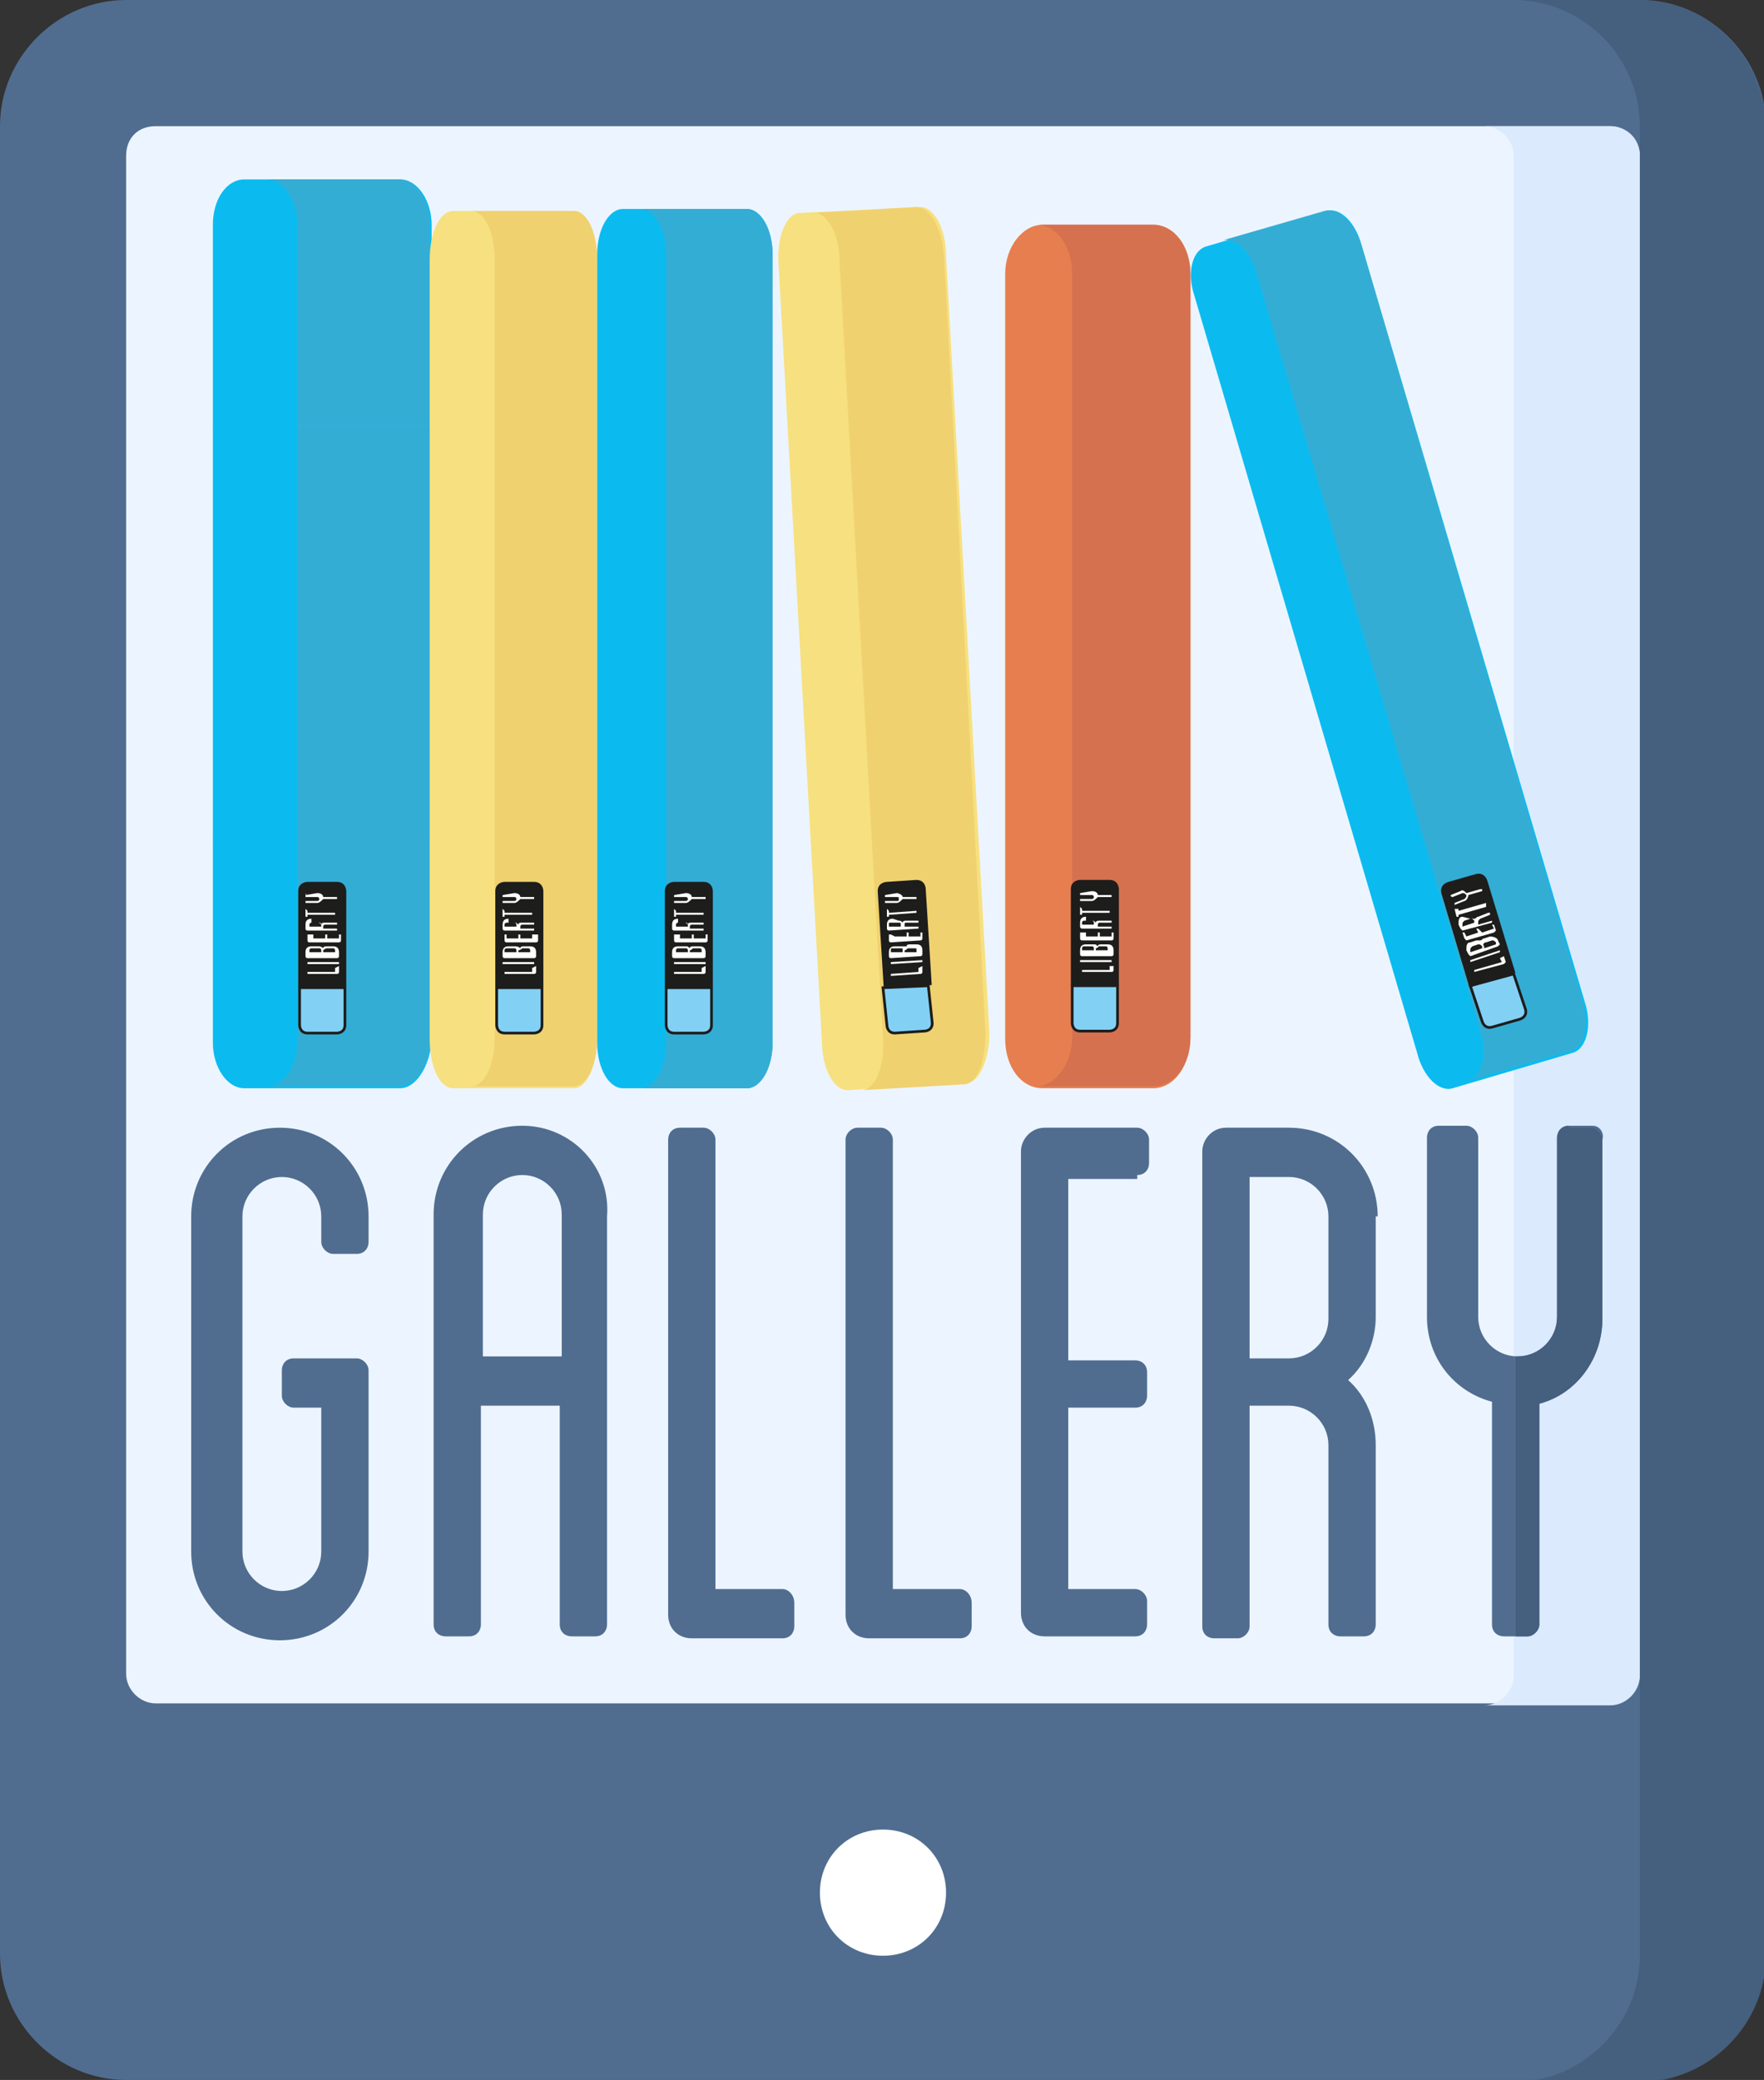 <?xml version="1.0" encoding="utf-8"?>
<!-- Generator: Adobe Illustrator 24.1.0, SVG Export Plug-In . SVG Version: 6.00 Build 0)  -->
<svg version="1.1" id="Livello_1" xmlns="http://www.w3.org/2000/svg" xmlns:xlink="http://www.w3.org/1999/xlink" x="0px" y="0px"
	 viewBox="0 0 89.5 105.5" style="enable-background:new 0 0 89.5 105.5;" xml:space="preserve">
<rect x="0" y="0" width="89.5" height="105.5" fill="#333333" stroke="none"/>
<style type="text/css">
	.st0{clip-path:url(#SVGID_2_);fill:#506D90;}
	.st1{clip-path:url(#SVGID_2_);fill:#455F7E;}
	.st2{clip-path:url(#SVGID_2_);fill:#ECF5FF;}
	.st3{clip-path:url(#SVGID_2_);fill:#DBEAFD;}
	.st4{clip-path:url(#SVGID_2_);fill:#0BBBEF;}
	.st5{clip-path:url(#SVGID_2_);fill:#34ADD5;}
	.st6{clip-path:url(#SVGID_2_);fill:#F7E07F;}
	.st7{clip-path:url(#SVGID_2_);fill:#F0D16F;}
	.st8{clip-path:url(#SVGID_2_);fill:#E67E50;}
	.st9{clip-path:url(#SVGID_2_);fill:#D6714F;}
	.st10{clip-path:url(#SVGID_2_);fill:#FFFFFF;}
	.st11{clip-path:url(#SVGID_2_);fill:#83D0F5;}
	.st12{clip-path:url(#SVGID_2_);fill:none;stroke:#1D1D1B;stroke-width:0.137;}
	.st13{clip-path:url(#SVGID_2_);fill:#1D1D1B;}
	.st14{clip-path:url(#SVGID_4_);fill:#455F7E;}
</style>
<g>
	<defs>
		<rect id="SVGID_1_" y="0" width="89.5" height="105.5"/>
	</defs>
	<clipPath id="SVGID_2_">
		<use xlink:href="#SVGID_1_"  style="overflow:visible;"/>
	</clipPath>
	<path class="st0" d="M83.2,105.5H6.4c-3.5,0-6.4-2.9-6.4-6.4V6.4C0,2.9,2.9,0,6.4,0h76.8c3.5,0,6.4,2.9,6.4,6.4v92.8
		C89.5,102.7,86.7,105.5,83.2,105.5"/>
	<path class="st1" d="M83.2,0h-6.4c3.5,0,6.4,2.9,6.4,6.4v92.8c0,3.5-2.9,6.4-6.4,6.4h6.4c3.5,0,6.4-2.9,6.4-6.4V6.4
		C89.5,2.9,86.7,0,83.2,0"/>
	<path class="st2" d="M83.2,49.6v35.3c0,0.8-0.7,1.5-1.5,1.5H7.9c-0.8,0-1.5-0.7-1.5-1.5V7.9C6.4,7,7,6.4,7.9,6.4h73.8
		c0.8,0,1.5,0.7,1.5,1.5v35.4"/>
	<path class="st3" d="M81.7,6.4h-6.4c0.8,0,1.5,0.7,1.5,1.5v77.1c0,0.8-0.7,1.5-1.5,1.5h6.4c0.8,0,1.5-0.7,1.5-1.5V7.9
		C83.2,7,82.5,6.4,81.7,6.4"/>
	<path class="st4" d="M20.3,55.2h-7.9c-0.9,0-1.6-1.1-1.6-2.3V42.6l3.3-10.5l-3.3-10.5V11.4c0-1.3,0.7-2.3,1.6-2.3h7.9
		c0.9,0,1.6,1.1,1.6,2.3v10.2l-3.3,10.5l3.3,10.5v10.2C21.8,54.1,21.1,55.2,20.3,55.2"/>
	<path class="st5" d="M21.8,11.4c0-1.3-0.7-2.3-1.6-2.3h-6.7c0.9,0,1.6,1.1,1.6,2.3v41.4c0,1.3-0.7,2.3-1.6,2.3h6.7
		c0.9,0,1.6-1.1,1.6-2.3V42.6l-3.3-10.5l3.3-10.5V11.4z"/>
	<path class="st6" d="M29.1,55.2H23c-0.7,0-1.2-1.1-1.2-2.5V13.2c0-1.4,0.5-2.5,1.2-2.5h6.1c0.7,0,1.2,1.1,1.2,2.5v39.4
		C30.3,54,29.8,55.2,29.1,55.2"/>
	<path class="st7" d="M29.1,10.7h-5.2c0.7,0,1.2,1.1,1.2,2.5v39.4c0,1.4-0.5,2.5-1.2,2.5h5.2c0.7,0,1.2-1.1,1.2-2.5V13.2
		C30.3,11.8,29.8,10.7,29.1,10.7"/>
	<path class="st6" d="M49.1,54.9L43,55.3c-0.7,0-1.3-1.1-1.3-2.5l-2.2-39.4c-0.1-1.4,0.4-2.6,1.1-2.6l6.1-0.3c0.7,0,1.3,1.1,1.3,2.5
		l2.2,39.4C50.2,53.7,49.7,54.9,49.1,54.9"/>
	<path class="st7" d="M46.5,10.5l-5.2,0.3c0.7,0,1.3,1.1,1.3,2.5l2.2,39.4c0.1,1.4-0.4,2.6-1.1,2.6l5.2-0.3c0.7,0,1.1-1.2,1.1-2.6
		L47.9,13C47.8,11.6,47.2,10.5,46.5,10.5"/>
	<path class="st8" d="M58.5,55.2h-5.6c-1.1,0-1.9-1.1-1.9-2.5V13.9c0-1.4,0.9-2.5,1.9-2.5h5.6c1.1,0,1.9,1.1,1.9,2.5v38.7
		C60.4,54,59.6,55.2,58.5,55.2"/>
	<path class="st9" d="M58.5,11.4h-5.6c-0.1,0-0.1,0-0.2,0c1,0.1,1.7,1.2,1.7,2.5v38.7c0,1.3-0.8,2.4-1.7,2.5c0.1,0,0.1,0,0.2,0h5.6
		c1.1,0,1.9-1.1,1.9-2.5V13.9C60.4,12.6,59.6,11.4,58.5,11.4"/>
	<path class="st4" d="M37.9,55.2h-6.3c-0.7,0-1.3-1-1.3-2.3v-40c0-1.3,0.6-2.3,1.3-2.3h6.3c0.7,0,1.3,1,1.3,2.3v40
		C39.2,54.1,38.6,55.2,37.9,55.2"/>
	<path class="st5" d="M37.9,10.6h-5.4c0.7,0,1.3,1,1.3,2.3v40c0,1.3-0.6,2.3-1.3,2.3h5.4c0.7,0,1.3-1,1.3-2.3v-40
		C39.2,11.7,38.6,10.6,37.9,10.6"/>
	<path class="st4" d="M79.8,53.4l-6.1,1.8c-0.7,0.2-1.5-0.6-1.8-1.8L60.6,15c-0.4-1.2-0.1-2.3,0.6-2.5l6.1-1.8
		c0.7-0.2,1.5,0.6,1.8,1.8l11.3,38.3C80.8,52,80.5,53.2,79.8,53.4"/>
	<path class="st5" d="M67.2,10.7l-5.2,1.5c0.7-0.2,1.5,0.6,1.8,1.8l11.3,38.3c0.4,1.2,0.1,2.3-0.6,2.5l5.2-1.5
		c0.7-0.2,0.9-1.3,0.6-2.5L69.1,12.5C68.7,11.3,67.9,10.5,67.2,10.7"/>
	<rect x="10.8" y="21.6" class="st4" width="11" height="21"/>
	<rect x="15.1" y="21.6" class="st5" width="6.7" height="21"/>
	<path class="st10" d="M48,96c0,1.8-1.4,3.2-3.2,3.2s-3.2-1.4-3.2-3.2c0-1.8,1.4-3.2,3.2-3.2S48,94.2,48,96"/>
	<path class="st11" d="M54.4,51.9c0,0,0,0.4,0.4,0.4l1.5,0c0,0,0.4,0,0.4-0.4l0-1.9l-2.3,0L54.4,51.9z"/>
	<path class="st12" d="M54.4,51.9c0,0,0,0.4,0.4,0.4l1.5,0c0,0,0.4,0,0.4-0.4l0-1.9l-2.3,0L54.4,51.9z"/>
	<path class="st13" d="M54.4,49.9l2.3,0l0-4.8c0,0,0-0.4-0.4-0.4l-1.5,0c0,0-0.4,0-0.4,0.4L54.4,49.9z"/>
	<path class="st12" d="M54.4,49.9l2.3,0l0-4.8c0,0,0-0.4-0.4-0.4l-1.5,0c0,0-0.4,0-0.4,0.4L54.4,49.9z"/>
	<path class="st10" d="M54.8,45.3L54.8,45.3c0,0.1,0,0.1,0,0.1l0.6,0c0.1,0,0.1,0.1,0.1,0.1c0,0.1-0.1,0.1-0.1,0.1h-0.6c0,0,0,0,0,0
		v0.1c0,0,0,0,0,0l0.6,0c0.1,0,0.2-0.1,0.3-0.2l0.7,0c0,0,0,0,0,0v-0.1c0,0,0,0,0,0h-0.7c0-0.1-0.1-0.2-0.3-0.2L54.8,45.3
		C54.8,45.2,54.8,45.2,54.8,45.3 M54.8,46v0.4c0,0,0,0,0,0h0.1c0,0,0,0,0,0v-0.1l1.4,0c0,0,0,0,0,0v-0.1c0,0,0,0,0,0l-1.4,0l0-0.1
		c0,0,0,0,0,0L54.8,46C54.8,45.9,54.8,46,54.8,46 M55.1,46.5c-0.2,0-0.3,0.1-0.3,0.3V47c0,0,0,0.1,0.1,0.1l1.5,0c0,0,0,0,0,0V47
		c0,0,0,0,0,0l-0.7,0v-0.1c0-0.1,0.1-0.1,0.1-0.1l0.6,0c0,0,0,0,0,0v-0.1c0,0,0,0,0,0l-0.6,0c-0.1,0-0.2,0-0.2,0.1
		c-0.1-0.1-0.1-0.1-0.2-0.1H55.1z M55.4,46.7c0.1,0,0.1,0.1,0.1,0.1v0.1l-0.6,0v-0.1c0-0.1,0.1-0.1,0.1-0.1H55.4z M54.9,47.3
		C54.9,47.3,54.9,47.3,54.9,47.3l-0.1,0c0,0,0,0,0,0v0.3c0,0,0,0.1,0.1,0.1l1.5,0c0,0,0.1,0,0.1-0.1v-0.3c0,0,0,0,0,0h-0.1
		c0,0,0,0,0,0l0,0.2h-0.6v-0.2c0,0,0,0,0,0h-0.1c0,0,0,0,0,0l0,0.2l-0.6,0V47.3z M55.4,48c0.1,0,0.1,0.1,0.1,0.1v0.1l-0.6,0v-0.1
		c0-0.1,0.1-0.1,0.1-0.1H55.4z M55.1,47.9c-0.2,0-0.3,0.1-0.3,0.3v0.2c0,0,0,0.1,0.1,0.1l1.5,0c0,0,0.1,0,0.1-0.1v-0.2
		c0-0.2-0.1-0.3-0.3-0.3h-0.3c-0.1,0-0.2,0-0.2,0.1c-0.1-0.1-0.1-0.1-0.2-0.1L55.1,47.9z M55.8,48h0.3c0.1,0,0.1,0.1,0.1,0.1v0.1
		h-0.6v-0.1C55.7,48.1,55.7,48,55.8,48 M54.8,48.7C54.8,48.7,54.8,48.7,54.8,48.7l0,0.1c0,0,0,0,0,0h0l1.6,0c0,0,0,0,0,0v-0.1
		c0,0,0,0,0,0L54.8,48.7z M56.3,49v0.2l-1.4,0c0,0,0,0,0,0v0.1c0,0,0,0,0,0l1.5,0c0,0,0.1,0,0.1-0.1V49c0,0,0,0,0,0L56.3,49
		C56.3,49,56.3,49,56.3,49"/>
	<path class="st11" d="M75.2,51.8c0,0,0.1,0.4,0.5,0.3l1.4-0.4c0,0,0.4-0.1,0.3-0.5l-0.6-1.8L74.6,50L75.2,51.8z"/>
	<path class="st12" d="M75.2,51.8c0,0,0.1,0.4,0.5,0.3l1.4-0.4c0,0,0.4-0.1,0.3-0.5l-0.6-1.8L74.6,50L75.2,51.8z"/>
	<path class="st13" d="M74.6,50l2.2-0.7l-1.4-4.6c0,0-0.1-0.4-0.5-0.3l-1.4,0.4c0,0-0.4,0.1-0.3,0.5L74.6,50z"/>
	<path class="st12" d="M74.6,50l2.2-0.7l-1.4-4.6c0,0-0.1-0.4-0.5-0.3l-1.4,0.4c0,0-0.4,0.1-0.3,0.5L74.6,50z"/>
	<path class="st10" d="M73.6,45.4L73.6,45.4c0,0.1,0.1,0.1,0.1,0.1l0.5-0.2c0.1,0,0.1,0,0.2,0.1c0,0.1,0,0.1-0.1,0.2l-0.5,0.2
		c0,0,0,0,0,0l0,0.1c0,0,0,0,0,0l0.5-0.2c0.1,0,0.2-0.2,0.2-0.3l0.7-0.2c0,0,0,0,0,0l0-0.1c0,0,0,0-0.1,0l-0.7,0.2
		c-0.1-0.1-0.2-0.2-0.3-0.1L73.6,45.4C73.6,45.4,73.5,45.4,73.6,45.4 M73.8,46.1l0.1,0.4c0,0,0,0,0,0l0.1,0c0,0,0,0,0,0l0-0.1
		l1.4-0.4c0,0,0,0,0-0.1l0-0.1c0,0,0,0,0,0L74,46.2l0-0.1c0,0,0,0,0,0L73.8,46.1C73.8,46.1,73.8,46.1,73.8,46.1 M74.2,46.5
		c-0.2,0-0.2,0.2-0.2,0.4l0.1,0.2c0,0,0.1,0.1,0.1,0.1l1.5-0.4c0,0,0,0,0,0l0-0.1c0,0,0,0,0,0l-0.7,0.2l0-0.1c0-0.1,0-0.1,0.1-0.2
		l0.5-0.2c0,0,0,0,0,0l0-0.1c0,0,0,0-0.1,0l-0.5,0.2c-0.1,0-0.1,0.1-0.2,0.1c-0.1,0-0.1,0-0.2,0L74.2,46.5z M74.6,46.6
		c0.1,0,0.1,0,0.2,0.1l0,0.1L74.2,47l0-0.1c0-0.1,0-0.1,0.1-0.2L74.6,46.6z M74.3,47.3C74.3,47.3,74.3,47.3,74.3,47.3l-0.1,0
		c0,0,0,0,0,0l0.1,0.3c0,0,0.1,0.1,0.1,0.1l1.4-0.4c0,0,0.1-0.1,0.1-0.1l-0.1-0.3c0,0,0,0,0,0l-0.1,0c0,0,0,0,0,0l0.1,0.2l-0.6,0.2
		L75,47.1c0,0,0,0,0,0l-0.1,0c0,0,0,0,0,0l0.1,0.2l-0.6,0.2L74.3,47.3z M75,47.9c0.1,0,0.1,0,0.2,0.1l0,0.1l-0.6,0.2l0-0.1
		c0-0.1,0-0.1,0.1-0.2L75,47.9z M74.6,47.8c-0.2,0-0.2,0.2-0.2,0.4l0.1,0.2c0,0,0.1,0.1,0.1,0.1L76,48c0,0,0.1-0.1,0.1-0.1L76,47.7
		c0-0.1-0.2-0.2-0.4-0.2l-0.3,0.1c-0.1,0-0.1,0.1-0.2,0.1c-0.1,0-0.1,0-0.2,0L74.6,47.8z M75.4,47.8l0.3-0.1c0.1,0,0.1,0,0.2,0.1
		l0,0.1l-0.6,0.2l0-0.1C75.2,47.9,75.3,47.8,75.4,47.8 M74.6,48.7C74.6,48.7,74.6,48.7,74.6,48.7l0,0.1c0,0,0,0,0,0h0l1.5-0.5
		c0,0,0,0,0,0l0-0.1c0,0,0,0,0,0L74.6,48.7z M76.1,48.6l0.1,0.2l-1.4,0.4c0,0,0,0,0,0l0,0.1c0,0,0,0,0,0l1.5-0.4
		c0,0,0.1-0.1,0.1-0.1l-0.1-0.3c0,0,0,0,0,0L76.1,48.6C76.1,48.6,76.1,48.6,76.1,48.6"/>
	<path class="st11" d="M33.8,52c0,0,0,0.4,0.4,0.4l1.5,0c0,0,0.4,0,0.4-0.4l0-1.9l-2.3,0L33.8,52z"/>
	<path class="st12" d="M33.8,52c0,0,0,0.4,0.4,0.4l1.5,0c0,0,0.4,0,0.4-0.4l0-1.9l-2.3,0L33.8,52z"/>
	<path class="st13" d="M33.8,50l2.3,0l0-4.8c0,0,0-0.4-0.4-0.4l-1.5,0c0,0-0.4,0-0.4,0.4L33.8,50z"/>
	<path class="st12" d="M33.8,50l2.3,0l0-4.8c0,0,0-0.4-0.4-0.4l-1.5,0c0,0-0.4,0-0.4,0.4L33.8,50z"/>
	<path class="st10" d="M34.2,45.4L34.2,45.4c0,0.1,0,0.1,0,0.1h0.6c0.1,0,0.1,0.1,0.1,0.1c0,0.1-0.1,0.1-0.1,0.1h-0.6c0,0,0,0,0,0
		v0.1c0,0,0,0,0,0l0.6,0c0.1,0,0.2-0.1,0.3-0.2l0.7,0c0,0,0,0,0,0v-0.1c0,0,0,0,0,0h-0.7c0-0.1-0.1-0.2-0.3-0.2L34.2,45.4
		C34.2,45.3,34.2,45.3,34.2,45.4 M34.2,46.1l0,0.4c0,0,0,0,0,0h0.1c0,0,0,0,0,0v-0.1l1.4,0c0,0,0,0,0,0v-0.1c0,0,0,0,0,0l-1.4,0
		v-0.1c0,0,0,0,0,0L34.2,46.1C34.2,46,34.2,46.1,34.2,46.1 M34.4,46.6c-0.2,0-0.3,0.1-0.3,0.3v0.2c0,0,0,0.1,0.1,0.1l1.5,0
		c0,0,0,0,0,0v-0.1c0,0,0,0,0,0l-0.7,0v-0.1c0-0.1,0.1-0.1,0.1-0.1h0.6c0,0,0,0,0,0v-0.1c0,0,0,0,0,0h-0.6c-0.1,0-0.2,0-0.2,0.1
		c-0.1-0.1-0.1-0.1-0.2-0.1H34.4z M34.8,46.8c0.1,0,0.1,0.1,0.1,0.1V47l-0.6,0v-0.1c0-0.1,0.1-0.1,0.1-0.1H34.8z M34.3,47.4
		C34.3,47.4,34.3,47.4,34.3,47.4l-0.1,0c0,0,0,0,0,0l0,0.3c0,0,0,0.1,0.1,0.1l1.5,0c0,0,0.1,0,0.1-0.1v-0.3c0,0,0,0,0,0h-0.1
		c0,0,0,0,0,0v0.2h-0.6v-0.2c0,0,0,0,0,0h-0.1c0,0,0,0,0,0v0.2l-0.6,0V47.4z M34.8,48.1c0.1,0,0.1,0.1,0.1,0.1v0.1l-0.6,0l0-0.1
		c0-0.1,0.1-0.1,0.1-0.1L34.8,48.1z M34.4,48c-0.2,0-0.3,0.1-0.3,0.3l0,0.2c0,0,0,0.1,0.1,0.1l1.5,0c0,0,0.1,0,0.1-0.1v-0.2
		c0-0.2-0.1-0.3-0.3-0.3h-0.3c-0.1,0-0.2,0-0.2,0.1C34.9,48,34.9,48,34.8,48L34.4,48z M35.2,48.1h0.3c0.1,0,0.1,0.1,0.1,0.1v0.1
		l-0.6,0v-0.1C35.1,48.2,35.1,48.1,35.2,48.1 M34.2,48.8C34.2,48.8,34.2,48.8,34.2,48.8l0,0.1c0,0,0,0,0,0h0l1.6,0c0,0,0,0,0,0v-0.1
		c0,0,0,0,0,0L34.2,48.8z M35.6,49.1v0.2l-1.4,0c0,0,0,0,0,0v0.1c0,0,0,0,0,0l1.5,0c0,0,0.1,0,0.1-0.1v-0.3c0,0,0,0,0,0L35.6,49.1
		C35.7,49.1,35.6,49.1,35.6,49.1"/>
	<path class="st11" d="M15.2,52c0,0,0,0.4,0.4,0.4l1.5,0c0,0,0.4,0,0.4-0.4l0-1.9l-2.3,0L15.2,52z"/>
	<path class="st12" d="M15.2,52c0,0,0,0.4,0.4,0.4l1.5,0c0,0,0.4,0,0.4-0.4l0-1.9l-2.3,0L15.2,52z"/>
	<path class="st13" d="M15.2,50l2.3,0l0-4.8c0,0,0-0.4-0.4-0.4l-1.5,0c0,0-0.4,0-0.4,0.4L15.2,50z"/>
	<path class="st12" d="M15.2,50l2.3,0l0-4.8c0,0,0-0.4-0.4-0.4l-1.5,0c0,0-0.4,0-0.4,0.4L15.2,50z"/>
	<path class="st10" d="M15.5,45.4L15.5,45.4c0,0.1,0,0.1,0,0.1h0.6c0.1,0,0.1,0.1,0.1,0.1c0,0.1-0.1,0.1-0.1,0.1h-0.6c0,0,0,0,0,0
		v0.1c0,0,0,0,0,0l0.6,0c0.1,0,0.2-0.1,0.3-0.2l0.7,0c0,0,0,0,0,0l0-0.1c0,0,0,0,0,0h-0.7c0-0.1-0.1-0.2-0.3-0.2L15.5,45.4
		C15.6,45.3,15.5,45.3,15.5,45.4 M15.5,46.1v0.4c0,0,0,0,0,0h0.1c0,0,0,0,0,0v-0.1l1.4,0c0,0,0,0,0,0v-0.1c0,0,0,0,0,0l-1.4,0v-0.1
		c0,0,0,0,0,0L15.5,46.1C15.6,46,15.5,46.1,15.5,46.1 M15.8,46.6c-0.2,0-0.3,0.1-0.3,0.3v0.2c0,0,0,0.1,0.1,0.1l1.5,0c0,0,0,0,0,0
		v-0.1c0,0,0,0,0,0l-0.7,0v-0.1c0-0.1,0.1-0.1,0.1-0.1h0.6c0,0,0,0,0,0v-0.1c0,0,0,0,0,0h-0.6c-0.1,0-0.2,0-0.2,0.1
		c-0.1-0.1-0.1-0.1-0.2-0.1H15.8z M16.2,46.8c0.1,0,0.1,0.1,0.1,0.1V47l-0.6,0v-0.1c0-0.1,0.1-0.1,0.1-0.1H16.2z M15.7,47.4
		C15.7,47.4,15.7,47.4,15.7,47.4l-0.1,0c0,0,0,0,0,0v0.3c0,0,0,0.1,0.1,0.1l1.5,0c0,0,0.1,0,0.1-0.1l0-0.3c0,0,0,0,0,0h-0.1
		c0,0,0,0,0,0l0,0.2h-0.6v-0.2c0,0,0,0,0,0h-0.1c0,0,0,0,0,0v0.2l-0.6,0V47.4z M16.2,48.1c0.1,0,0.1,0.1,0.1,0.1v0.1l-0.6,0v-0.1
		c0-0.1,0.1-0.1,0.1-0.1L16.2,48.1z M15.8,48c-0.2,0-0.3,0.1-0.3,0.3v0.2c0,0,0,0.1,0.1,0.1l1.5,0c0,0,0.1,0,0.1-0.1v-0.2
		c0-0.2-0.1-0.3-0.3-0.3h-0.3c-0.1,0-0.2,0-0.2,0.1C16.3,48,16.2,48,16.2,48L15.8,48z M16.6,48.1h0.3c0.1,0,0.1,0.1,0.1,0.1v0.1
		l-0.6,0v-0.1C16.4,48.2,16.5,48.1,16.6,48.1 M15.6,48.8C15.6,48.8,15.5,48.8,15.6,48.8l0,0.1c0,0,0,0,0,0h0l1.6,0c0,0,0,0,0,0v-0.1
		c0,0,0,0,0,0L15.6,48.8z M17,49.1v0.2l-1.4,0c0,0,0,0,0,0v0.1c0,0,0,0,0,0l1.5,0c0,0,0.1,0,0.1-0.1v-0.3c0,0,0,0,0,0L17,49.1
		C17,49.1,17,49.1,17,49.1"/>
	<path class="st11" d="M25.2,52c0,0,0,0.4,0.4,0.4l1.5,0c0,0,0.4,0,0.4-0.4l0-1.9l-2.3,0L25.2,52z"/>
	<path class="st12" d="M25.2,52c0,0,0,0.4,0.4,0.4l1.5,0c0,0,0.4,0,0.4-0.4l0-1.9l-2.3,0L25.2,52z"/>
	<path class="st13" d="M25.2,50l2.3,0l0-4.8c0,0,0-0.4-0.4-0.4l-1.5,0c0,0-0.4,0-0.4,0.4L25.2,50z"/>
	<path class="st12" d="M25.2,50l2.3,0l0-4.8c0,0,0-0.4-0.4-0.4l-1.5,0c0,0-0.4,0-0.4,0.4L25.2,50z"/>
	<path class="st10" d="M25.5,45.4L25.5,45.4c0,0.1,0,0.1,0,0.1h0.6c0.1,0,0.1,0.1,0.1,0.1c0,0.1-0.1,0.1-0.1,0.1h-0.6c0,0,0,0,0,0
		v0.1c0,0,0,0,0,0l0.6,0c0.1,0,0.2-0.1,0.3-0.2l0.7,0c0,0,0,0,0,0l0-0.1c0,0,0,0,0,0h-0.7c0-0.1-0.1-0.2-0.3-0.2L25.5,45.4
		C25.5,45.3,25.5,45.3,25.5,45.4 M25.5,46.1v0.4c0,0,0,0,0,0h0.1c0,0,0,0,0,0v-0.1l1.4,0c0,0,0,0,0,0v-0.1c0,0,0,0,0,0l-1.4,0v-0.1
		c0,0,0,0,0,0L25.5,46.1C25.5,46,25.5,46.1,25.5,46.1 M25.8,46.6c-0.2,0-0.3,0.1-0.3,0.3v0.2c0,0,0,0.1,0.1,0.1l1.5,0c0,0,0,0,0,0
		v-0.1c0,0,0,0,0,0l-0.7,0v-0.1c0-0.1,0.1-0.1,0.1-0.1h0.6c0,0,0,0,0,0v-0.1c0,0,0,0,0,0h-0.6c-0.1,0-0.2,0-0.2,0.1
		c-0.1-0.1-0.1-0.1-0.2-0.1H25.8z M26.1,46.8c0.1,0,0.1,0.1,0.1,0.1V47l-0.6,0v-0.1c0-0.1,0.1-0.1,0.1-0.1H26.1z M25.7,47.4
		C25.7,47.4,25.6,47.4,25.7,47.4l-0.1,0c0,0,0,0,0,0v0.3c0,0,0,0.1,0.1,0.1l1.5,0c0,0,0.1,0,0.1-0.1l0-0.3c0,0,0,0,0,0H27
		c0,0,0,0,0,0l0,0.2h-0.6v-0.2c0,0,0,0,0,0h-0.1c0,0,0,0,0,0v0.2l-0.6,0V47.4z M26.1,48.1c0.1,0,0.1,0.1,0.1,0.1v0.1l-0.6,0v-0.1
		c0-0.1,0.1-0.1,0.1-0.1L26.1,48.1z M25.8,48c-0.2,0-0.3,0.1-0.3,0.3v0.2c0,0,0,0.1,0.1,0.1l1.5,0c0,0,0.1,0,0.1-0.1v-0.2
		c0-0.2-0.1-0.3-0.3-0.3h-0.3c-0.1,0-0.2,0-0.2,0.1C26.3,48,26.2,48,26.1,48L25.8,48z M26.5,48.1h0.3c0.1,0,0.1,0.1,0.1,0.1v0.1
		l-0.6,0v-0.1C26.4,48.2,26.5,48.1,26.5,48.1 M25.5,48.8C25.5,48.8,25.5,48.8,25.5,48.8l0,0.1c0,0,0,0,0,0h0l1.6,0c0,0,0,0,0,0v-0.1
		c0,0,0,0,0,0L25.5,48.8z M27,49.1v0.2l-1.4,0c0,0,0,0,0,0v0.1c0,0,0,0,0,0l1.5,0c0,0,0.1,0,0.1-0.1v-0.3c0,0,0,0,0,0L27,49.1
		C27,49.1,27,49.1,27,49.1"/>
	<path class="st11" d="M45,52c0,0,0,0.4,0.4,0.4l1.5-0.1c0,0,0.4,0,0.4-0.4L47.1,50l-2.3,0.1L45,52z"/>
	<path class="st12" d="M45,52c0,0,0,0.4,0.4,0.4l1.5-0.1c0,0,0.4,0,0.4-0.4L47.1,50l-2.3,0.1L45,52z"/>
	<path class="st13" d="M44.9,50l2.3-0.1l-0.3-4.8c0,0,0-0.4-0.4-0.4l-1.5,0.1c0,0-0.4,0-0.4,0.4L44.9,50z"/>
	<path class="st12" d="M44.9,50l2.3-0.1l-0.3-4.8c0,0,0-0.4-0.4-0.4l-1.5,0.1c0,0-0.4,0-0.4,0.4L44.9,50z"/>
	<path class="st10" d="M44.9,45.4L44.9,45.4c0,0.1,0,0.1,0,0.1l0.6,0c0.1,0,0.1,0,0.1,0.1c0,0.1,0,0.1-0.1,0.1l-0.6,0c0,0,0,0,0,0
		l0,0.1c0,0,0,0,0,0l0.6,0c0.1,0,0.2-0.1,0.3-0.2l0.7,0c0,0,0,0,0,0l0-0.1c0,0,0,0,0,0l-0.7,0c0-0.1-0.2-0.2-0.3-0.2L44.9,45.4
		C44.9,45.3,44.9,45.4,44.9,45.4 M45,46.1l0,0.4c0,0,0,0,0,0l0.1,0c0,0,0,0,0,0l0-0.1l1.4-0.1c0,0,0,0,0,0l0-0.1c0,0,0,0,0,0
		l-1.4,0.1l0-0.1c0,0,0,0,0,0L45,46.1C45,46.1,45,46.1,45,46.1 M45.3,46.6c-0.2,0-0.3,0.1-0.3,0.3l0,0.2c0,0,0,0.1,0.1,0.1l1.5-0.1
		c0,0,0,0,0,0l0-0.1c0,0,0,0,0,0l-0.7,0l0-0.1c0-0.1,0-0.1,0.1-0.1l0.6,0c0,0,0,0,0,0l0-0.1c0,0,0,0,0,0l-0.6,0
		c-0.1,0-0.2,0-0.2,0.1c-0.1-0.1-0.1-0.1-0.2-0.1L45.3,46.6z M45.6,46.8c0.1,0,0.1,0,0.1,0.1l0,0.1l-0.6,0l0-0.1
		c0-0.1,0-0.1,0.1-0.1L45.6,46.8z M45.2,47.4C45.2,47.4,45.2,47.4,45.2,47.4l-0.1,0c0,0,0,0,0,0l0,0.3c0,0,0,0.1,0.1,0.1l1.5-0.1
		c0,0,0.1,0,0.1-0.1l0-0.3c0,0,0,0,0,0l-0.1,0c0,0,0,0,0,0l0,0.2l-0.6,0l0-0.2c0,0,0,0,0,0l-0.1,0c0,0,0,0,0,0l0,0.2l-0.6,0
		L45.2,47.4z M45.7,48.1c0.1,0,0.1,0,0.1,0.1l0,0.1l-0.6,0l0-0.1c0-0.1,0-0.1,0.1-0.1L45.7,48.1z M45.4,48c-0.2,0-0.3,0.1-0.3,0.3
		l0,0.2c0,0,0,0.1,0.1,0.1l1.5-0.1c0,0,0.1,0,0.1-0.1l0-0.2c0-0.2-0.1-0.3-0.3-0.3l-0.3,0c-0.1,0-0.2,0-0.2,0.1
		C45.8,48,45.8,48,45.7,48L45.4,48z M46.1,48.1l0.3,0c0.1,0,0.1,0,0.1,0.1l0,0.1l-0.6,0l0-0.1C46,48.2,46,48.1,46.1,48.1 M45.2,48.8
		C45.1,48.8,45.1,48.8,45.2,48.8l0,0.1c0,0,0,0,0,0h0l1.6-0.1c0,0,0,0,0,0l0-0.1c0,0,0,0,0,0L45.2,48.8z M46.6,49.1l0,0.2l-1.4,0.1
		c0,0,0,0,0,0l0,0.1c0,0,0,0,0,0l1.5-0.1c0,0,0.1,0,0.1-0.1l0-0.3c0,0,0,0,0,0L46.6,49.1C46.6,49,46.6,49,46.6,49.1"/>
	<path class="st0" d="M80.8,57.1h-1.2c-0.3,0-0.6,0.3-0.6,0.6v9.1c0,1.1-0.9,2-2,2c-1.1,0-2-0.9-2-2v-9.1c0-0.3-0.3-0.6-0.6-0.6H73
		c-0.4,0-0.6,0.3-0.6,0.6v9.1c0,2.1,1.4,3.8,3.3,4.3v11.3c0,0.4,0.3,0.6,0.6,0.6h1.2c0.3,0,0.6-0.3,0.6-0.6V71.2
		c1.9-0.5,3.2-2.3,3.2-4.3v-9.1C81.4,57.5,81.2,57.1,80.8,57.1 M69.9,61.7c0-2.5-2-4.5-4.5-4.5h-3.2c-0.7,0-1.2,0.6-1.2,1.2v24.1
		c0,0.4,0.3,0.6,0.6,0.6h1.2c0.3,0,0.6-0.3,0.6-0.6V71.3h2c1.1,0,2,0.9,2,2v9.1c0,0.4,0.3,0.6,0.6,0.6h1.2c0.4,0,0.6-0.3,0.6-0.6
		v-9.1c0-1.3-0.5-2.5-1.4-3.3c0.9-0.8,1.4-2,1.4-3.2V61.7z M67.4,66.9c0,1.1-0.9,2-2,2h-2v-9.2h2c1.1,0,2,0.9,2,2V66.9z M57.7,59.6
		c0.4,0,0.6-0.3,0.6-0.6v-1.2c0-0.3-0.3-0.6-0.6-0.6H53c-0.7,0-1.2,0.6-1.2,1.2v23.4c0,0.7,0.5,1.2,1.2,1.2h4.6
		c0.4,0,0.6-0.3,0.6-0.6v-1.2c0-0.3-0.3-0.6-0.6-0.6h-3.4v-9.2h3.4c0.4,0,0.6-0.3,0.6-0.6v-1.2c0-0.4-0.3-0.6-0.6-0.6h-3.4v-9.2
		H57.7z M48.7,80.6h-3.4V57.8c0-0.3-0.3-0.6-0.6-0.6h-1.2c-0.3,0-0.6,0.3-0.6,0.6v24.1c0,0.7,0.5,1.2,1.2,1.2h4.6
		c0.4,0,0.6-0.3,0.6-0.6v-1.2C49.3,80.9,49,80.6,48.7,80.6 M39.7,80.6h-3.4V57.8c0-0.3-0.3-0.6-0.6-0.6h-1.2c-0.4,0-0.6,0.3-0.6,0.6
		v24.1c0,0.7,0.5,1.2,1.2,1.2h4.6c0.4,0,0.6-0.3,0.6-0.6v-1.2C40.3,80.9,40,80.6,39.7,80.6 M28.5,68.8h-4v-7.2c0-1.1,0.9-2,2-2
		c1.1,0,2,0.9,2,2V68.8z M26.5,57.1c-2.5,0-4.5,2-4.5,4.5v20.8c0,0.4,0.3,0.6,0.6,0.6h1.2c0.4,0,0.6-0.3,0.6-0.6V71.3h4v11.1
		c0,0.4,0.3,0.6,0.6,0.6h1.2c0.4,0,0.6-0.3,0.6-0.6V61.7C31,59.2,29,57.1,26.5,57.1 M16.9,63.6h1.2c0.4,0,0.6-0.3,0.6-0.6v-1.3
		c0-2.5-2-4.5-4.5-4.5c-2.5,0-4.5,2-4.5,4.5v17c0,2.5,2,4.5,4.5,4.5c2.5,0,4.5-2,4.5-4.5v-9.2c0-0.3-0.3-0.6-0.6-0.6h-3.2
		c-0.4,0-0.6,0.3-0.6,0.6v1.3c0,0.3,0.3,0.6,0.6,0.6h1.4v7.3c0,1.1-0.9,2-2,2s-2-0.9-2-2v-17c0-1.1,0.9-2,2-2s2,0.9,2,2V63
		C16.3,63.3,16.6,63.6,16.9,63.6"/>
</g>
<g>
	<defs>
		<path id="SVGID_3_" d="M79.6,57.1c-0.4,0-0.6,0.3-0.6,0.6v9.1c0,1.1-0.9,2-2,2c-1.1,0-2-0.9-2-2v-9.1c0-0.3-0.3-0.6-0.6-0.6H73
			c-0.4,0-0.6,0.3-0.6,0.6v9.1c0,2.1,1.4,3.8,3.3,4.3v11.3c0,0.4,0.3,0.6,0.6,0.6h1.2c0.3,0,0.6-0.3,0.6-0.6V71.2
			c1.9-0.5,3.2-2.3,3.2-4.3v-9.1c0-0.3-0.3-0.6-0.6-0.6H79.6z"/>
	</defs>
	<clipPath id="SVGID_4_">
		<use xlink:href="#SVGID_3_"  style="overflow:visible;"/>
	</clipPath>
	<rect x="76.9" y="55.7" class="st14" width="6" height="28.5"/>
</g>
</svg>
